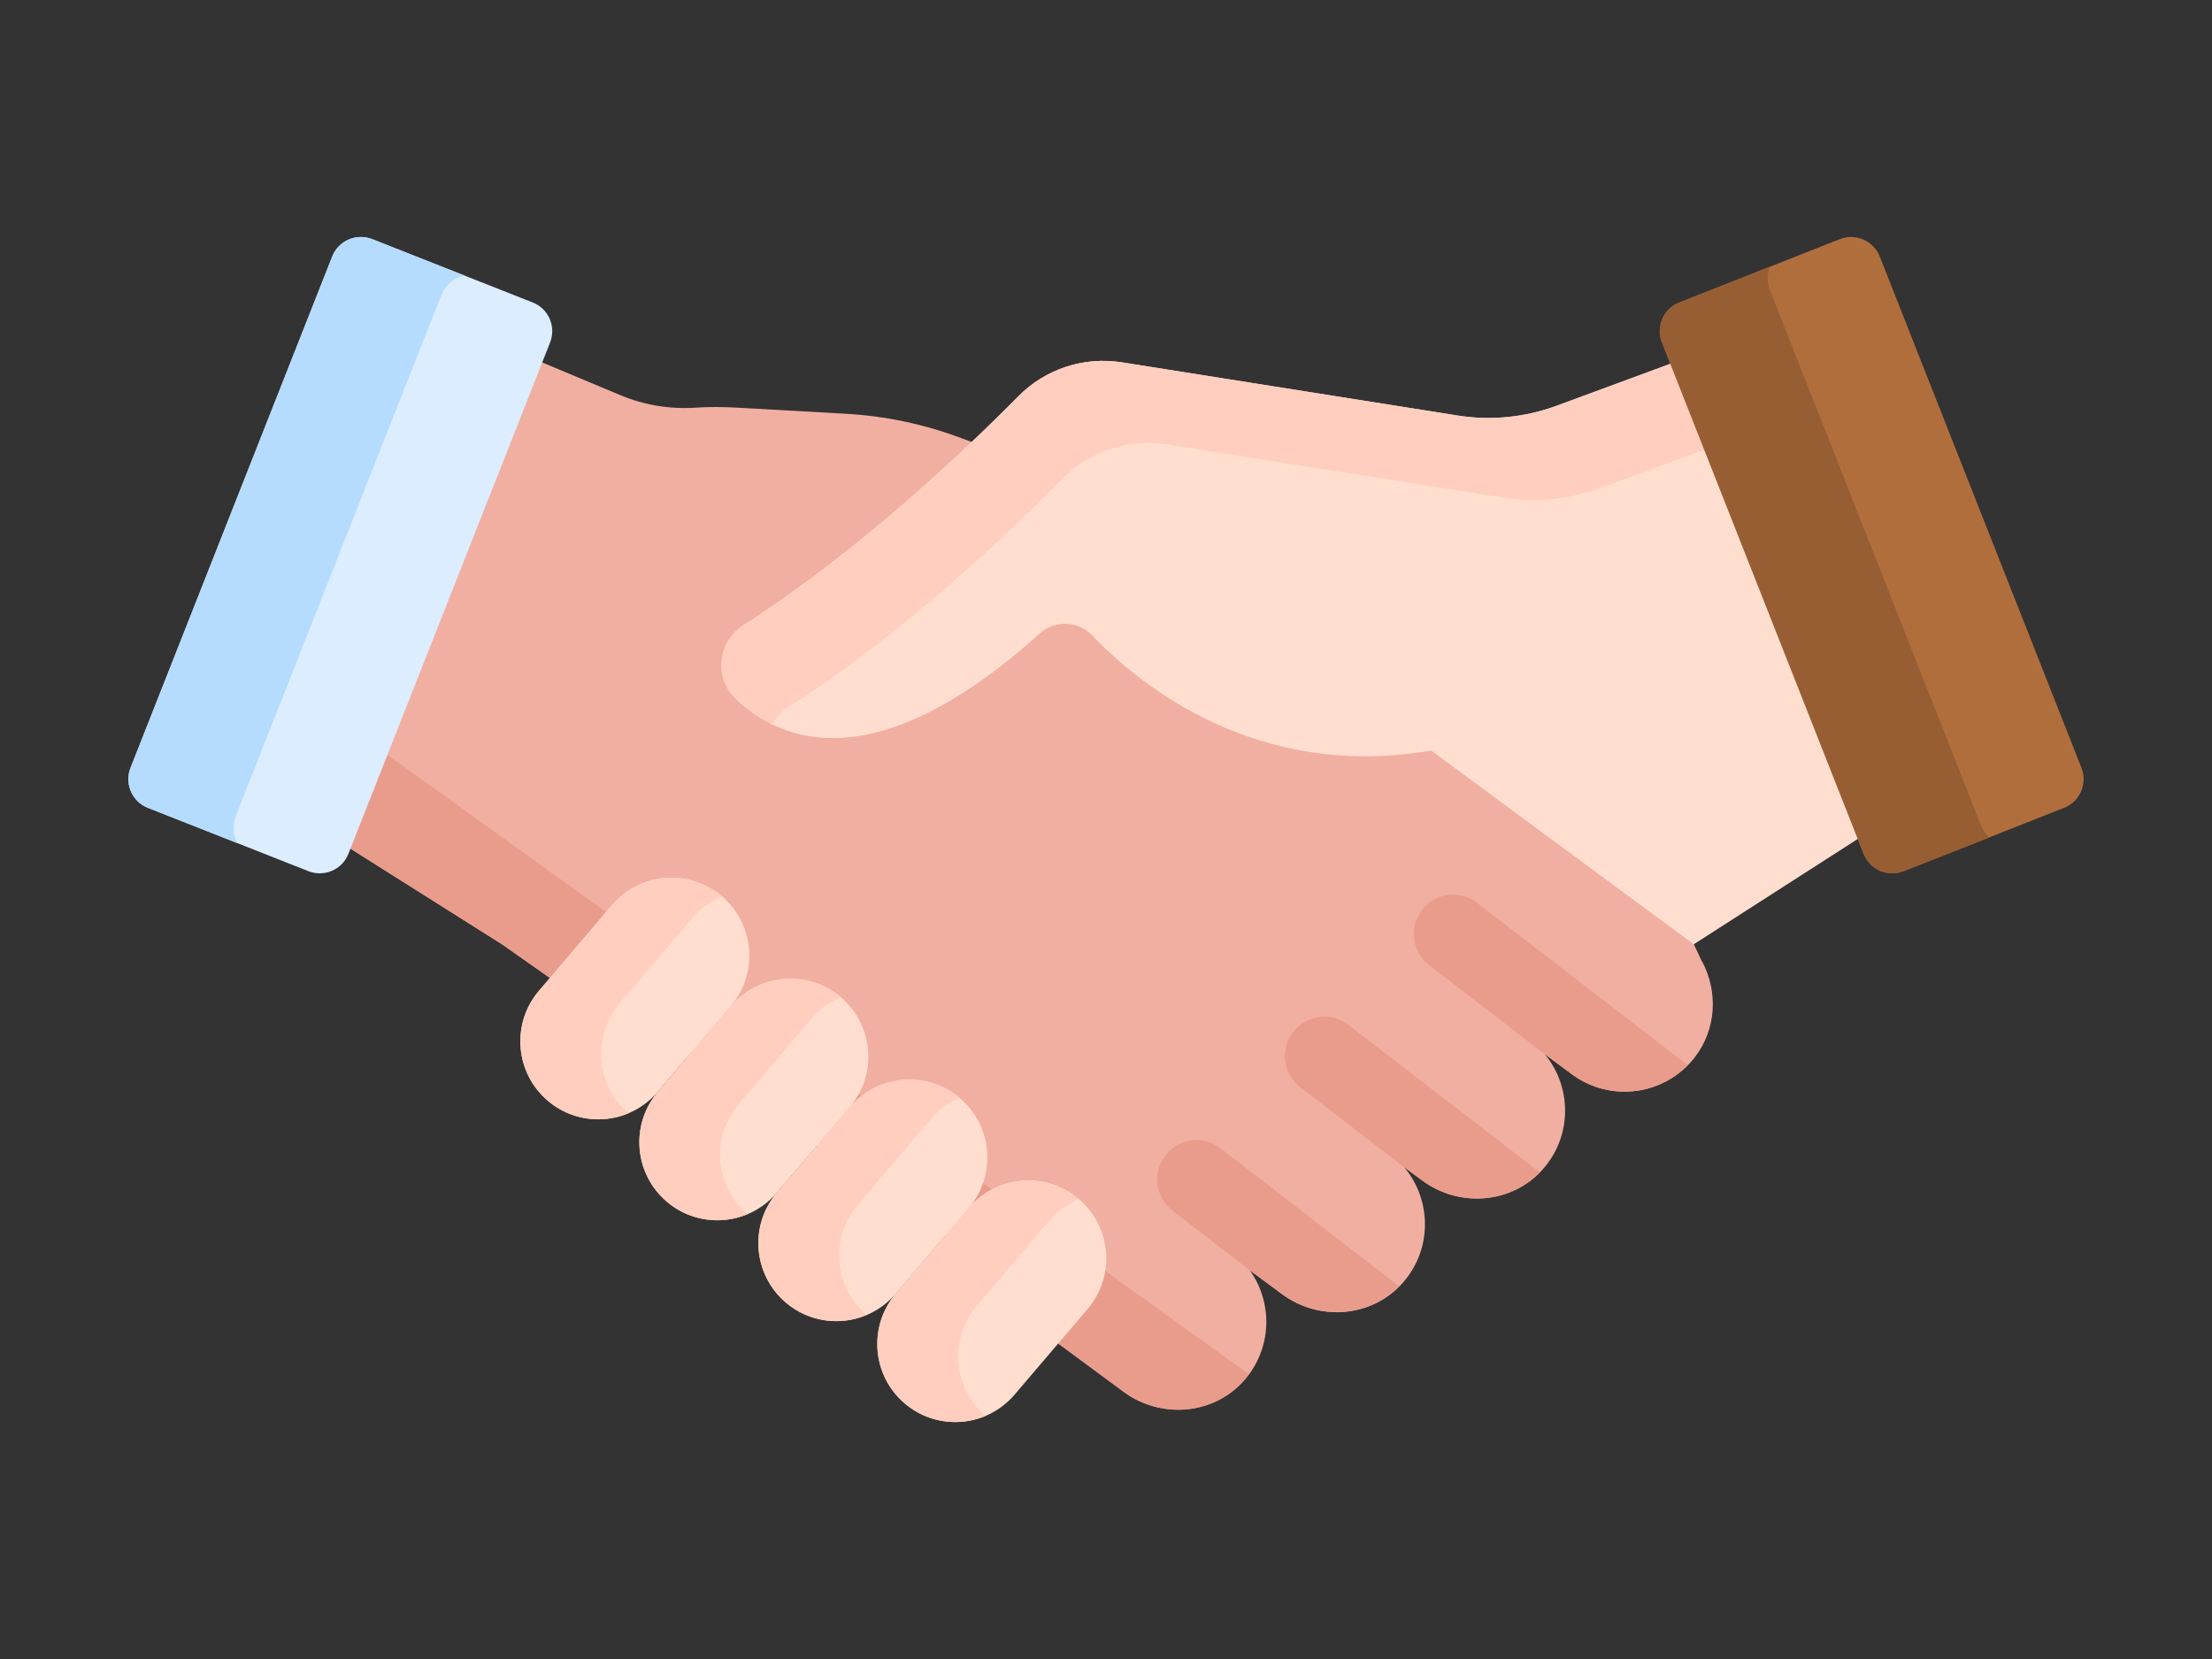 <svg xmlns="http://www.w3.org/2000/svg" id="uuid-4ca28aa2-d67d-4d02-bb1d-d49c2b22cef8" viewBox="0 0 200 150"><rect x="0" y="0" width="200" height="150" fill="#333333" stroke="none"/><path d="M153.87,86.92l-.72-1.55-.31-3.49-61.54-39.66-3.45-2.26-.94-.35c-3.35-1.26-6.88-2-10.45-2.2l-9.77-.55c-1.28-.07-2.56-.09-3.84,0-2.31,.15-4.62-.24-6.76-1.13l-7.07-2.96-1.96,1.4-16.29,40.43,.91,2.13,13.71,8.65,4.34,3.05,2.75,.06,42.81,30.22,.41,2.78,5.89,4.35c3.27,2.41,7.88,2.14,10.69-.8,2.73-2.86,2.9-7.16,.71-10.2l2.95,2.18c3.37,2.49,8.14,2.1,10.9-1.04,2.68-3.04,2.61-7.5,.11-10.46l1.66,1.22c3.21,2.37,7.72,2.15,10.55-.66,3-3,3.08-7.69,.5-10.78l2.49,1.84c3.48,2.57,8.38,1.91,11.06-1.51,2.01-2.57,2.13-5.98,.69-8.7h0Z" style="fill:#f1afa2;"></path><path d="M33.7,67.29l-2.94,7.3,.91,2.13,13.71,8.65,4.34,3.05,2.75,.06,42.81,30.22,.41,2.78,5.89,4.35c3.27,2.41,7.88,2.14,10.69-.8,.24-.25,.45-.51,.65-.78L33.7,67.29Z" style="fill:#e99c8c;"></path><path d="M11.8,69.43L30.04,23.19c.56-1.43,2.18-2.13,3.61-1.57l14.52,5.73c1.43,.56,2.13,2.18,1.57,3.61l-18.24,46.24c-.56,1.43-2.18,2.13-3.61,1.57l-14.52-5.73c-1.43-.56-2.13-2.18-1.57-3.61h0Z" style="fill:#dbedff;"></path><path d="M21.3,73.83L39.91,26.66c.37-.93,1.18-1.56,2.1-1.74l-8.36-3.3c-1.43-.56-3.04,.14-3.61,1.57L11.8,69.43c-.56,1.43,.14,3.04,1.57,3.61l8.09,3.19c-.39-.71-.47-1.58-.15-2.39h0Z" style="fill:#b5dcff;"></path><g><path d="M49.54,99.53c-2.97-2.52-3.34-6.97-.82-9.94l6.6-7.74c2.52-2.97,6.97-3.34,9.94-.82s3.34,6.97,.82,9.94l-6.6,7.74c-2.52,2.97-6.97,3.34-9.94,.82Z" style="fill:#ffdecf;"></path><path d="M60.3,108.66c-2.97-2.52-3.34-6.97-.82-9.94l6.6-7.74c2.52-2.97,6.97-3.34,9.94-.82,2.97,2.52,3.34,6.97,.82,9.94l-6.6,7.74c-2.52,2.97-6.97,3.34-9.94,.82Z" style="fill:#ffdecf;"></path><path d="M71.06,117.78c-2.97-2.52-3.34-6.97-.82-9.94l6.6-7.74c2.52-2.97,6.97-3.34,9.94-.82,2.97,2.52,3.34,6.97,.82,9.94l-6.6,7.74c-2.52,2.97-6.97,3.34-9.94,.82Z" style="fill:#ffdecf;"></path><path d="M81.81,126.9c-2.97-2.52-3.34-6.97-.82-9.94l6.6-7.74c2.52-2.97,6.97-3.34,9.94-.82s3.34,6.97,.82,9.94l-6.6,7.74c-2.52,2.97-6.97,3.34-9.94,.82Z" style="fill:#ffdecf;"></path></g><path d="M56.01,90.72l6.6-7.74c.74-.88,1.66-1.52,2.65-1.94,0,0,0,0,0,0-2.97-2.52-7.42-2.15-9.94,.82l-6.6,7.74c-2.52,2.97-2.15,7.42,.82,9.94,2.09,1.77,4.92,2.11,7.29,1.12-2.96-2.52-3.33-6.97-.81-9.93h0Z" style="fill:#ffcebe;"></path><path d="M66.77,99.84l6.6-7.74c.74-.88,1.66-1.52,2.65-1.94,0,0,0,0,0,0-2.97-2.52-7.42-2.15-9.94,.82l-6.6,7.74c-2.52,2.97-2.15,7.42,.82,9.94,2.09,1.77,4.92,2.11,7.29,1.12-2.96-2.52-3.33-6.97-.81-9.93h0Z" style="fill:#ffcebe;"></path><path d="M77.53,108.96l6.6-7.74c.74-.88,1.66-1.52,2.65-1.94,0,0,0,0,0,0-2.97-2.52-7.42-2.15-9.94,.82l-6.6,7.74c-2.52,2.97-2.15,7.42,.82,9.94,2.09,1.77,4.92,2.11,7.29,1.12-2.96-2.52-3.33-6.97-.81-9.93h0Z" style="fill:#ffcebe;"></path><path d="M88.29,118.09l6.6-7.74c.74-.88,1.66-1.52,2.65-1.94,0,0,0,0,0,0-2.97-2.52-7.42-2.15-9.94,.82l-6.6,7.74c-2.52,2.97-2.15,7.42,.82,9.94,2.09,1.77,4.92,2.11,7.29,1.12-2.96-2.52-3.33-6.97-.81-9.93h0Z" style="fill:#ffcebe;"></path><path d="M153.61,34.28l-2.57-1.39-10.3,3.8c-2.86,1.05-5.94,1.36-8.94,.88l-30.36-4.81c-3.43-.54-6.91,.59-9.35,3.06-5.02,5.08-14.51,14.06-24.88,20.72-2.32,1.49-2.66,4.76-.67,6.66,4.15,3.95,12.71,7.35,27.47-5.92,1.36-1.22,3.45-1.17,4.71,.15,4.31,4.5,14.89,13.15,30.68,10.43l23.74,17.52,14.84-9.53,.73-1.6-15.1-39.96Z" style="fill:#ffdecf;"></path><path d="M71.25,63.95c10.38-6.66,19.86-15.64,24.88-20.72,2.44-2.47,5.92-3.6,9.35-3.06l30.36,4.81c3.01,.48,6.09,.17,8.94-.88l10.3-3.8,1,.54-2.48-6.56-2.57-1.39-10.3,3.8c-2.86,1.05-5.94,1.36-8.94,.88l-30.36-4.81c-3.43-.54-6.91,.59-9.35,3.06-5.02,5.08-14.51,14.06-24.88,20.72-2.32,1.49-2.66,4.76-.67,6.66,.89,.84,1.98,1.66,3.28,2.3,.33-.6,.81-1.13,1.43-1.54h0Z" style="fill:#ffcebe;"></path><path d="M188.2,69.43l-18.24-46.24c-.56-1.43-2.18-2.13-3.61-1.57l-14.52,5.73c-1.43,.56-2.13,2.18-1.57,3.61l18.24,46.24c.56,1.43,2.18,2.13,3.61,1.57l14.52-5.73c1.43-.56,2.13-2.18,1.57-3.61h0Z" style="fill:#b16e3d;"></path><path d="M179.13,74.65l-19.1-48.42c-.28-.71-.26-1.45,0-2.11l-8.18,3.23c-1.43,.56-2.13,2.18-1.57,3.61l18.24,46.24c.56,1.43,2.18,2.13,3.61,1.57l7.73-3.05c-.31-.29-.56-.64-.73-1.06h0Z" style="fill:#985e33;"></path><g><path d="M126.49,116.3l-16.13-12.48c-1.55-1.2-3.79-.92-4.99,.64-1.2,1.55-.92,3.79,.64,4.99l6.96,5.39,2.94,2.17c3.24,2.39,7.78,2.12,10.58-.7Z" style="fill:#e99c8c;"></path><path d="M116.91,93.31c-1.2,1.56-.91,3.79,.65,4.99l9.5,7.31,1.53,1.13c3.21,2.37,7.72,2.15,10.55-.66,.03-.03,.05-.06,.08-.09l-17.31-13.33c-1.56-1.2-3.79-.91-4.99,.65h0Z" style="fill:#e99c8c;"></path><path d="M133.56,81.62c-1.56-1.2-3.79-.91-4.99,.65-1.2,1.56-.91,3.79,.65,4.99l10.53,8.12,2.38,1.76c3.24,2.39,7.7,1.98,10.46-.84l-19.04-14.67Z" style="fill:#e99c8c;"></path></g></svg>